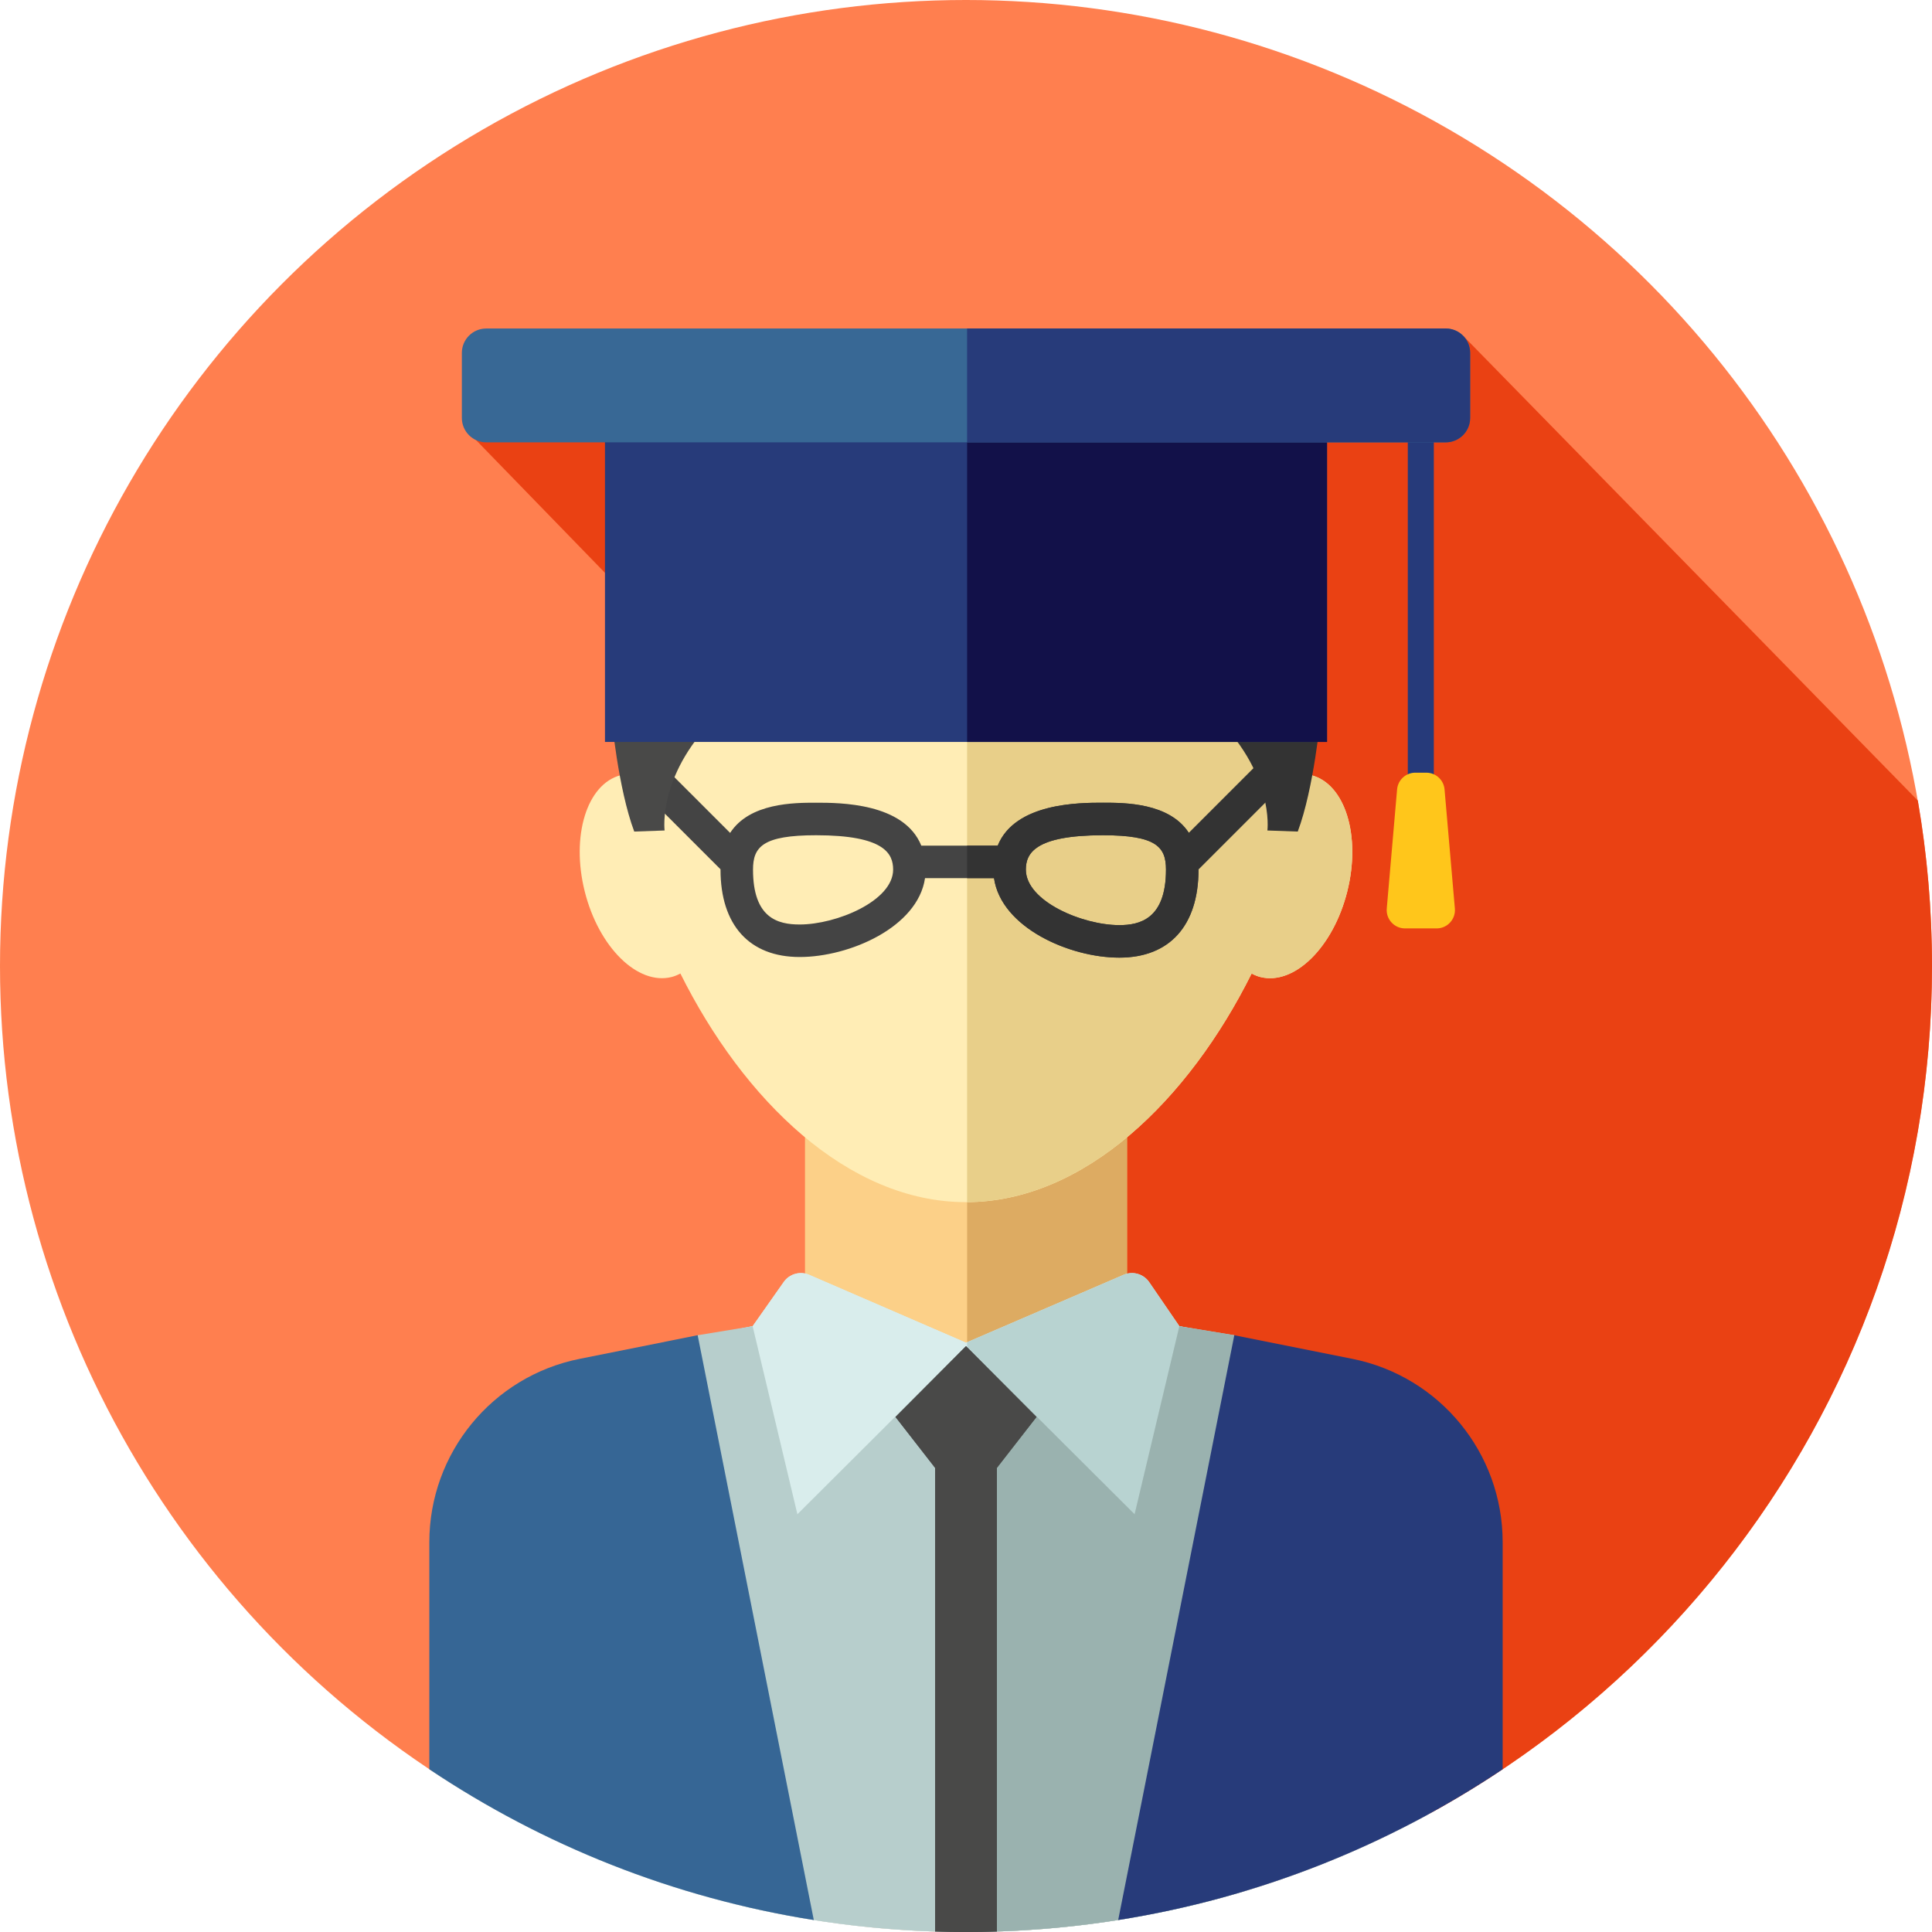 <?xml version="1.0"?>

<!-- Generator: Adobe Illustrator 19.0.0, SVG Export Plug-In . SVG Version: 6.00 Build 0) -->
<svg version="1.1" id="Layer_1" xmlns="http://www.w3.org/2000/svg" xmlns:xlink="http://www.w3.org/1999/xlink" x="0px" y="0px" viewBox="0 0 512 512" style="enable-background:new 0 0 512 512;" xml:space="preserve" width="512" height="512">
<circle style="fill:#FF7F4F;" cx="256" cy="256" r="256"></circle>
<path style="fill:#EA4113;" d="M317.74,504.487C429.296,476.86,512,376.096,512,256c0-14.946-1.295-29.589-3.753-43.835 L387.781,89.028l-21.737,23.242c-78.091,0-236.284,3.448-240.773,3.448l148.463,152.845l-72.176,119.744L317.74,504.487z"></path>
<rect x="213.333" y="292.219" style="fill:#FCD088;" width="85.333" height="85.333"></rect>
<rect x="256.293" y="292.219" style="fill:#DDAB62;" width="42.379" height="85.333"></rect>
<g> <path style="fill:#D9EDEC;" d="M357.764,360.5l-45.22-9.044l-7.992-11.666c-1.496-2.184-4.327-3.007-6.759-1.965L256,355.83 l-41.543-17.987c-2.415-1.053-5.239-0.262-6.754,1.893l-8.247,11.719l-45.22,9.044c-23.024,4.606-39.596,24.821-39.596,48.3v60.647 C155.148,496.328,203.74,512,256,512c44.166,0,85.721-11.185,121.985-30.877c6.644-4.113,13.107-8.32,19.375-12.514V408.8 C397.36,385.319,380.788,365.104,357.764,360.5z"></path> <path style="fill:#D9EDEC;" d="M256,355.83l-41.543-17.987c-2.415-1.053-5.239-0.262-6.754,1.893l-8.247,11.719l-45.22,9.044 c-23.024,4.606-39.596,24.821-39.596,48.3v60.647C155.148,496.328,203.74,512,256,512c0.097,0,0.191-0.005,0.288-0.005V355.706 L256,355.83z"></path>
</g>
<path style="fill:#B8D3D1;" d="M357.764,360.5l-45.22-9.044l-7.992-11.666c-1.496-2.184-4.327-3.007-6.759-1.965l-41.503,17.88 v156.289c44.06-0.048,85.513-11.224,121.697-30.873c6.644-4.113,13.107-8.32,19.375-12.514v-59.809 C397.36,385.319,380.788,365.104,357.764,360.5z"></path>
<path style="fill:#FFEDB5;" d="M347.531,205.44c0.459-4.244,0.698-8.428,0.698-12.509c0-53.974-41.293-97.728-92.229-97.728 s-92.229,43.753-92.229,97.728c0,4.08,0.24,8.264,0.698,12.509c-8.945,2.326-13.202,16.087-9.506,30.817 c3.708,14.776,14.014,24.921,23.018,22.661c0.821-0.205,1.586-0.538,2.326-0.927c16.667,33.452,44.351,60.594,75.693,60.594 s59.027-27.139,75.693-60.594c0.74,0.39,1.505,0.722,2.326,0.927c9.004,2.26,19.309-7.885,23.018-22.661 C360.732,221.527,356.476,207.763,347.531,205.44z"></path>
<path style="fill:#E8CF89;" d="M347.531,205.44c0.459-4.244,0.698-8.428,0.698-12.509c0-53.872-41.138-97.556-91.941-97.721v223.365 c31.223-0.167,58.79-27.236,75.405-60.585c0.74,0.39,1.505,0.722,2.326,0.927c9.004,2.26,19.309-7.885,23.018-22.661 C360.732,221.527,356.476,207.763,347.531,205.44z"></path>
<path style="fill:#444444;" d="M341.795,200.097c-1.684-1.684-4.411-1.684-6.094,0l-20.635,20.633 c-5.185-7.994-16.977-8.004-22.793-8.004c-6.192,0-23.283,0.01-27.87,11.381h-20.247c-4.589-11.369-21.678-11.381-27.87-11.381 c-5.816,0-17.608,0.01-22.793,8.004l-20.635-20.633c-1.684-1.684-4.411-1.684-6.094,0s-1.684,4.413,0,6.094l24.183,24.181 c0,0.028-0.002,0.052-0.002,0.079c0,14.722,7.651,23.166,20.99,23.166c13.186,0,31.287-7.89,33.206-20.892h18.284 c1.907,13.105,20.016,21.059,33.208,21.059c13.34,0,20.99-8.506,20.99-23.333c0-0.028-0.002-0.052-0.002-0.079l24.183-24.181 C343.48,204.51,343.48,201.781,341.795,200.097z M211.928,245c-5.76,0-12.371-1.653-12.371-14.546c0-6.039,2.586-9.106,16.724-9.106 c18.089,0,20.409,4.867,20.409,9.106C236.691,238.752,221.668,245,211.928,245z M296.626,245.167 c-9.74,0-24.762-6.318-24.762-14.714c0-4.239,2.32-9.106,20.409-9.106c14.138,0,16.724,3.067,16.724,9.106 C308.996,243.641,301.935,245.167,296.626,245.167z"></path>
<path style="fill:#333333;" d="M341.795,200.097c-1.684-1.684-4.411-1.684-6.094,0l-20.635,20.633 c-5.185-7.994-16.977-8.004-22.793-8.004c-6.192,0-23.283,0.01-27.87,11.381h-8.113v8.62h7.13 c1.907,13.105,20.016,21.059,33.208,21.059c13.34,0,20.99-8.506,20.99-23.333c0-0.028-0.002-0.052-0.002-0.079l24.183-24.181 C343.48,204.51,343.48,201.781,341.795,200.097z M296.626,245.167c-9.74,0-24.762-6.318-24.762-14.714 c0-4.239,2.32-9.106,20.409-9.106c14.138,0,16.724,3.067,16.724,9.106C308.996,243.641,301.935,245.167,296.626,245.167z"></path>
<path style="fill:#B7CECC;" d="M300.68,401.291L256,356.752l-44.68,44.539l-11.864-49.836l-14.567,2.395l11.667,151.199 C215.635,509.585,235.534,512,256,512c25.512,0,50.147-3.749,73.399-10.699l-2.296-147.453l-14.558-2.395L300.68,401.291z"></path>
<path style="fill:#9AB2AF;" d="M327.102,353.849l-14.558-2.395l-11.864,49.836l-44.392-44.253v154.955 c25.409-0.028,49.945-3.772,73.111-10.693L327.102,353.849z"></path>
<path style="fill:#494948;" d="M162.047,189.918c0,0,1.724,18.963,6.034,30.456l8.045-0.288c0,0-2.012-15.515,14.941-31.318 S162.047,189.918,162.047,189.918z"></path>
<path style="fill:#333333;" d="M349.953,189.918c0,0-1.724,18.963-6.034,30.456l-8.045-0.288c0,0,2.012-15.515-14.941-31.318 S349.953,189.918,349.953,189.918z"></path>
<path style="fill:#273B7A;" d="M358.384,360.108l-31.282-6.261l-30.77,154.979c37.247-5.896,71.818-19.82,101.888-39.95v-60.173 C398.222,385.081,381.549,364.742,358.384,360.108z"></path>
<path style="fill:#366695;" d="M153.616,360.108l31.273-6.261l30.777,154.979c-37.247-5.896-71.818-19.82-101.888-39.95v-60.173 C113.778,385.081,130.451,364.742,153.616,360.108z"></path>
<g> <path style="fill:#494948;" d="M237.323,375.513l10.488,13.478v122.864c2.72,0.086,5.448,0.143,8.189,0.143 c2.741,0,5.468-0.059,8.189-0.143V388.991l10.488-13.478L256,356.752L237.323,375.513z"></path> <path style="fill:#494948;" d="M256.288,357.042v154.953c2.643-0.003,5.275-0.057,7.901-0.138V388.992l10.488-13.477 L256.288,357.042z"></path> <path style="fill:#494948;" d="M256,356.752l-18.677,18.761l10.488,13.478v122.864c2.72,0.086,5.448,0.143,8.189,0.143 c0.097,0,0.191-0.005,0.288-0.005V357.04L256,356.752z"></path>
</g>
<rect x="160.323" y="111.963" style="fill:#273B7A;" width="191.354" height="84.661"></rect>
<rect x="256.293" y="111.963" style="fill:#121149;" width="95.384" height="84.661"></rect>
<path style="fill:#263A7A;" d="M376.53,213.549c-1.903,0-3.448-1.545-3.448-3.448v-97.832c0-1.903,1.545-3.448,3.448-3.448 s3.448,1.545,3.448,3.448v97.832C379.978,212.004,378.435,213.549,376.53,213.549z"></path>
<path style="fill:#FFC61B;" d="M380.719,246.038h-8.376c-2.846,0-5.082-2.438-4.836-5.273l2.736-31.565 c0.217-2.508,2.317-4.434,4.836-4.434h2.905c2.519,0,4.618,1.926,4.836,4.434l2.736,31.565 C385.801,243.6,383.566,246.038,380.719,246.038z"></path>
<path style="fill:#386895;" d="M383.138,117.226H128.862c-3.57,0-6.465-2.894-6.465-6.465V93.522c0-3.57,2.894-6.465,6.465-6.465 h254.276c3.57,0,6.465,2.894,6.465,6.465v17.239C389.603,114.331,386.71,117.226,383.138,117.226z"></path>
<path style="fill:#273B7A;" d="M383.138,87.057h-126.85v30.168h126.85c3.57,0,6.465-2.894,6.465-6.465V93.522 C389.603,89.952,386.71,87.057,383.138,87.057z"></path>
<g>
</g>
<g>
</g>
<g>
</g>
<g>
</g>
<g>
</g>
<g>
</g>
<g>
</g>
<g>
</g>
<g>
</g>
<g>
</g>
<g>
</g>
<g>
</g>
<g>
</g>
<g>
</g>
<g>
</g>
</svg>